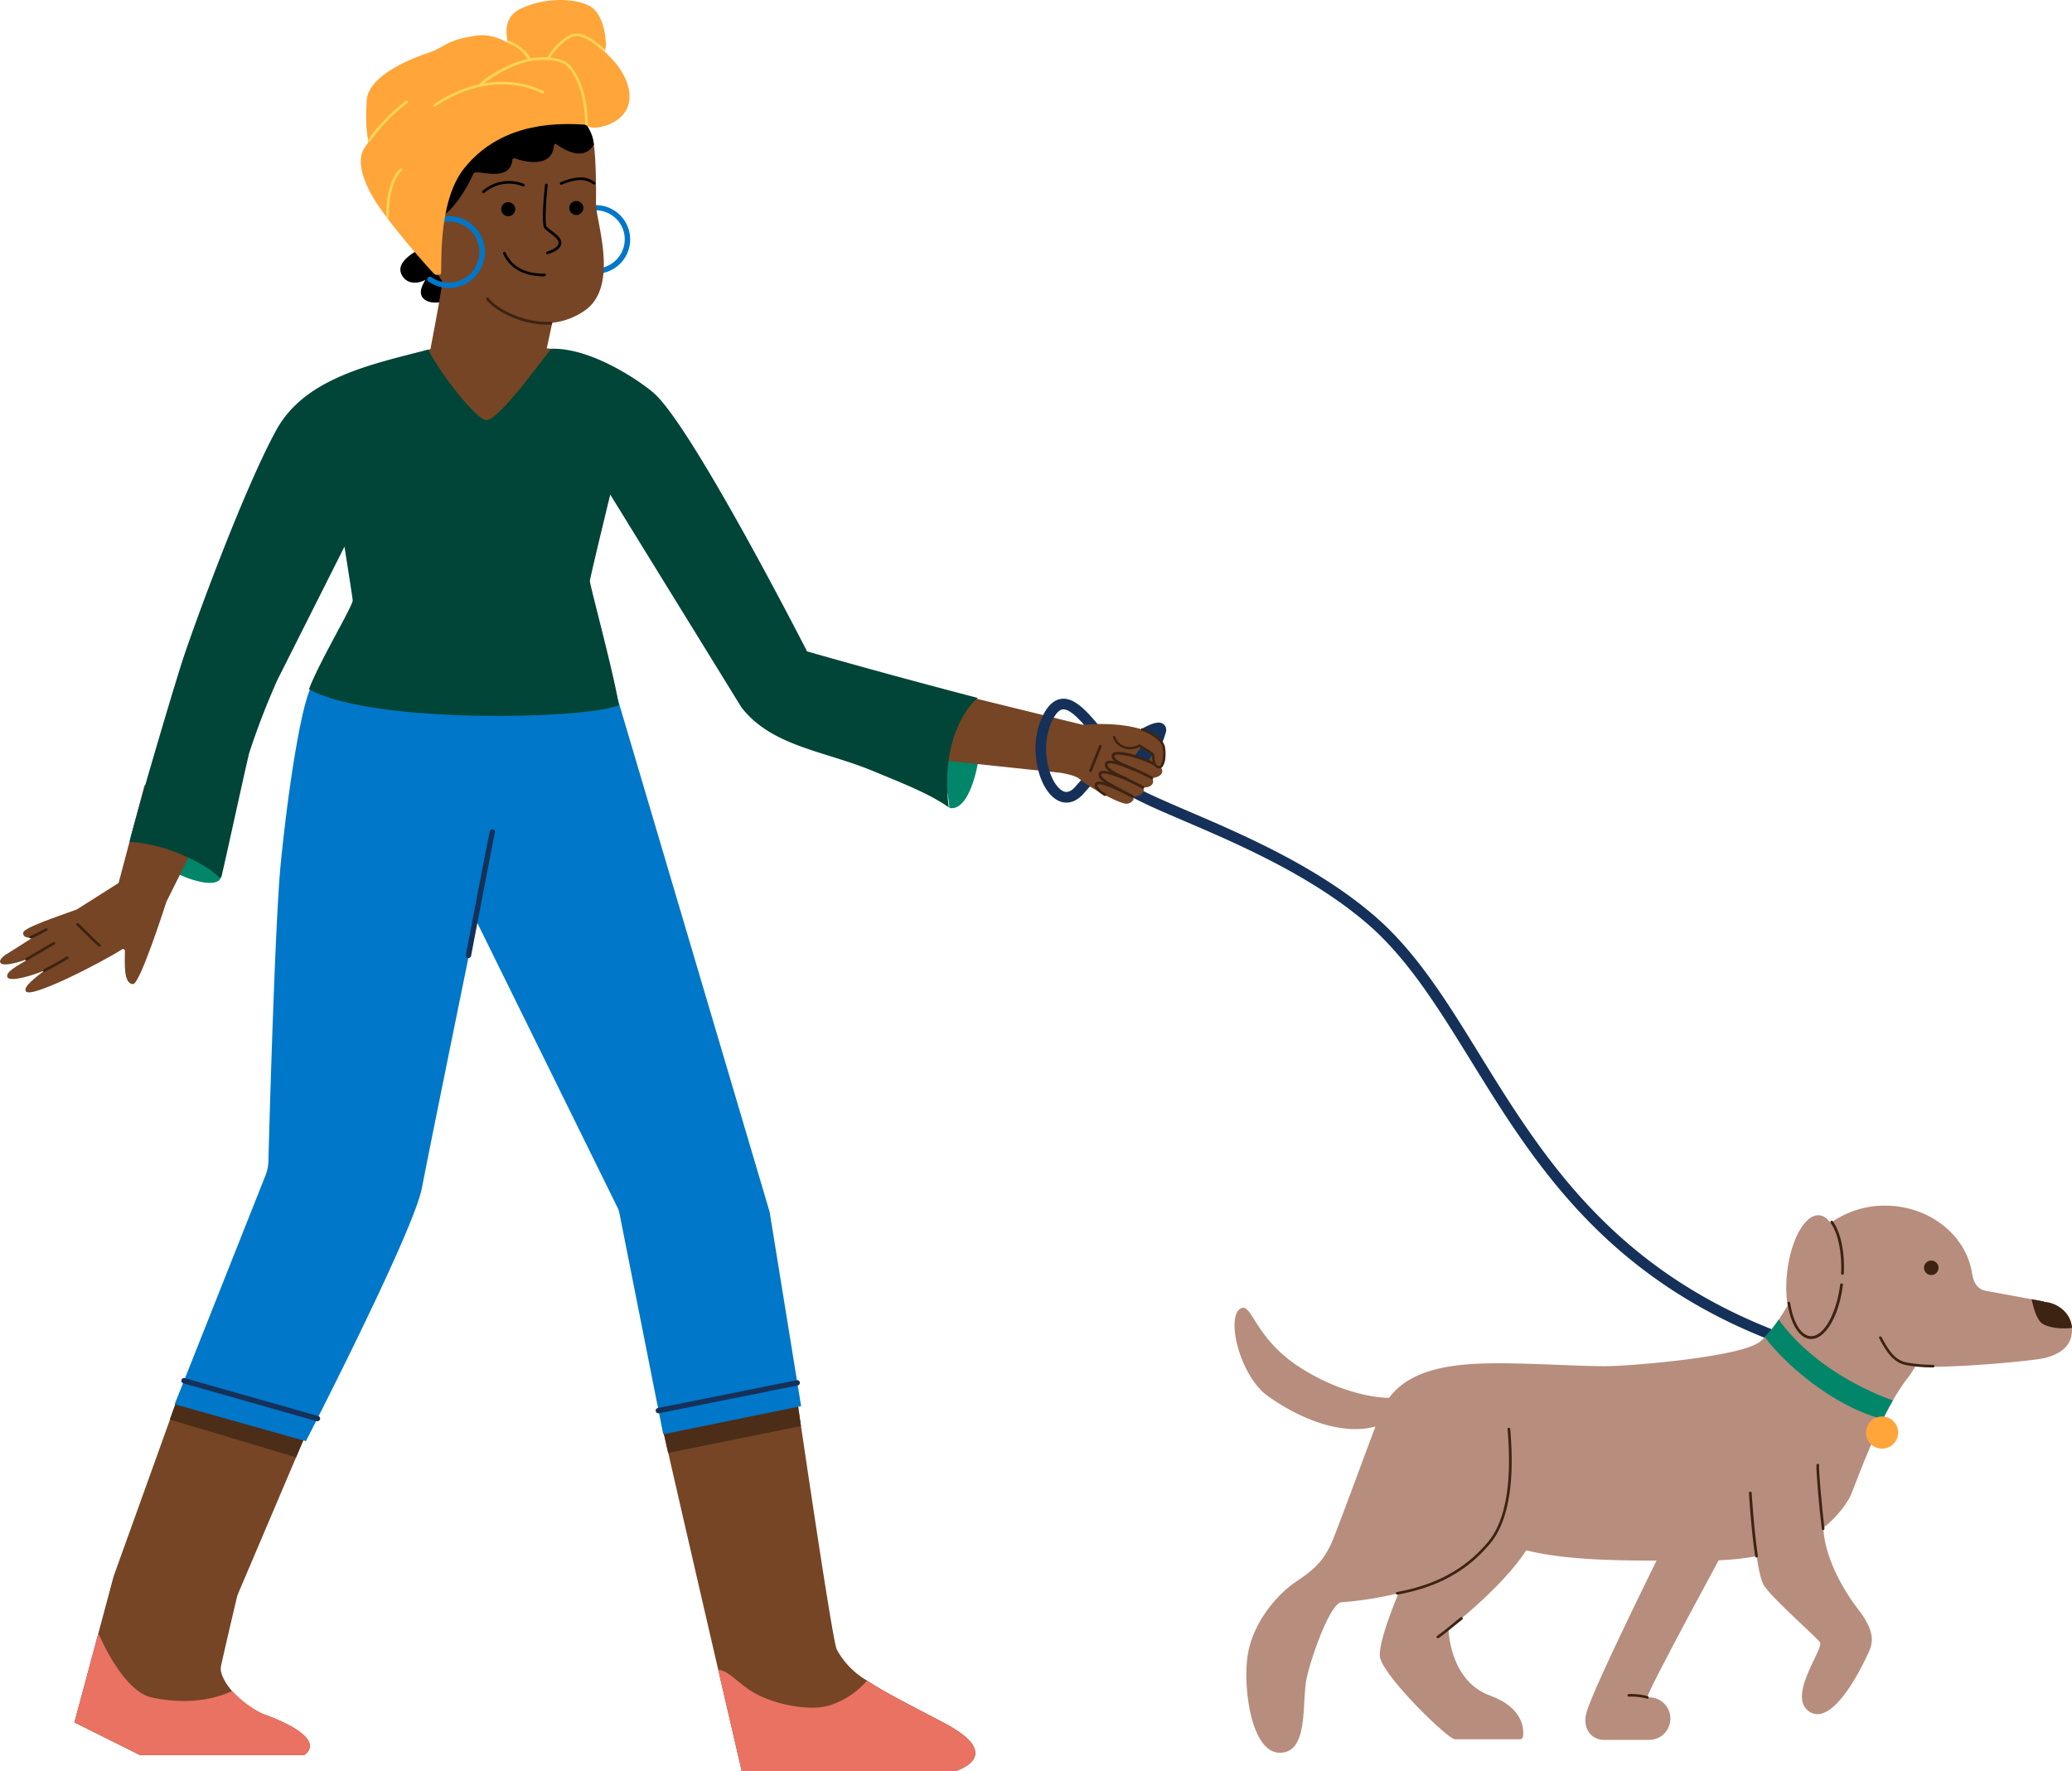 <svg xmlns="http://www.w3.org/2000/svg" viewBox="0 0 1740.1 1487.5"><path d="M353.6 208.2c-10.6 6.4-21.7 13.9-15.7 23.6 5.4 8.7 16.5 5.1 18.9 3.4s-8.2 9.8-.6 16.1 23.7.8 26.4-3.6 7.3-45.1 7.3-45.1z"/><path fill="#0077c8" d="M500.1 229.9a28.4 28.4 0 0 1-25.4-15.6c-.5-1.1-.1-2.3.9-2.9 1.1-.5 2.3-.1 2.9.9 5 9.6 15.4 14.8 26.1 12.8a24.6 24.6 0 0 0 19.7-28.4 24.5 24.5 0 0 0-28.4-19.7c-1.2.2-2.3-.6-2.5-1.7-.2-1.2.6-2.3 1.7-2.5a28.8 28.8 0 1 1 5 57.1"/><path fill="#ffa53a" d="M427.8 43.7c-1-9.2-8.8-27.7 9.9-36.6s43.7-9.2 57.2-2.2 14.4 31.8 13.8 35.3-18.9 31.5-27.2 32.5-53.7-29-53.7-29"/><path fill="#ffa53a" d="M459.1 53.6c1.3-5.5 9.2-21 21.9-23.7s25.5 12.2 31 17.6 19.5 21.6 16.2 38.6-24.9 22.6-32.5 20.8c-4.1-1-29.1-21.2-29.1-21.2z"/><path fill="#754525" d="M491.3 260.7a59.3 59.3 0 0 1-27.5 10.4l-6.8 31.6 4.1 24.2-51.8 47.2-38.2-10.2-13.3-51.5s14.3-73.2 13.5-76-15.8-22.2-16.6-23.2l12.9-31.9 10.6-26.2-8.7-25.7-3.3-9.8 8.8-3.4 47.5-18.1 37.9-14.5c3.1 1.2 6 2.5 8.6 3.7 18.1 8.5 24.6 17.2 28.1 26.7.8 2.4 1.3 4.9 1.6 7.4 2.2 15.7 1.9 44.7 1.8 50 0 14.2 19.8 68.8-9.2 89.3"/><path d="M498.8 121.4c-8.9 14.8-25.2 4.1-31.9-.4-.5-.3-1.1-.2-1.4.3l-.2.5c-1.5 19.9-24.9 14.2-32.8 11.2-.8-.3-1.8.1-2.1.9l-.1.4c-1.7 17.2-22.8 10.4-30.5 10.4-1.2 0-2.2.7-2.6 1.8-3.1 7.9-16 30.8-27.6 36l-1.9-1.3-15.5-10.4 17.4-41.5 5.5-13.1 3.3-7.9L422.6 98l46.5-10.8c18.1 8.5 24.6 17.2 28.1 26.7.8 2.5 1.3 4.9 1.6 7.5"/><path fill="#0077c8" d="M377.1 241.9c-6 0-12.1-1.8-17.3-5.5-1-.7-1.3-2.1-.6-3.1s2.1-1.3 3.1-.6a25.5 25.5 0 0 0 30.5-.8 25.7 25.7 0 0 0 4.4-36 25.7 25.7 0 0 0-36-4.4c-1 .8-2.4.6-3.2-.4s-.6-2.4.4-3.2a30.2 30.2 0 1 1 18.7 54"/><path fill="#ffa53a" d="M360.5 44.1c-11 3.6-51 18.1-52.5 40s.8 30.9 1.3 34.7-16.1 9.7 2.5 44.4c11.3 21.1 51 65.3 52.8 66.8s4.1.8 5.6.2-4-59.8 19.9-89.2c23-28.3 57.6-39.8 102.5-36.2 5.4 1.8-.2-39.8-13-48s-27.8-7.9-33.1-7.6-22.1-23-47.3-19.2-26.2 10-38.7 14.1"/><circle cx="426.8" cy="175.7" r="5.9"/><circle cx="484" cy="174.7" r="5.9"/><path d="M459.7 213.6c-.4 0-.9-.3-1-.7-.2-.6 0-1.2.6-1.5l.8-.3c2.2-.8 9-3.2 9-7.2 0-2.8-4.1-5.9-7.4-8.4-2-1.5-3.8-2.8-4.6-4-2.7-3.9.1-32.5.6-36.2.1-.6.6-1 1.3-1 .6.1 1.1.6 1 1.3-1.3 10.1-2.6 32.2-1 34.6a20 20 0 0 0 4.1 3.5c3.9 2.9 8.3 6.2 8.3 10.2 0 5.7-7.6 8.3-10.5 9.3l-.7.3zm-2.8 18.5c-11.7 0-27-3.3-34.2-18.7l-.1-.3c-.3-.6 0-1.2.5-1.5.6-.3 1.2 0 1.5.5l.1.3c5.4 11.7 16.4 17.6 32.6 17.4.6 0 1.1.5 1.1 1.1s-.5 1.1-1.1 1.1zM406 162.3a1 1 0 0 1-.8-.4c-.4-.5-.4-1.2.1-1.6a33.6 33.6 0 0 1 34.6-5.9c.6.2.9.9.6 1.5-.2.6-.9.9-1.5.6a31.4 31.4 0 0 0-32.3 5.5 1 1 0 0 1-.7.3m65.3-7.1c-.4 0-.9-.3-1-.7-.2-.6 0-1.2.6-1.5 16.6-6.7 23.2-3.7 28.6-.1.5.4.6 1 .3 1.6-.3.5-1.1.6-1.6.3-5.1-3.5-10.9-6-26.5.3z"/><path fill="#3d2312" d="M459.7 272.7c-24.4 0-46.2-13.5-51.3-21.2-.3-.5-.2-1.2.3-1.6.5-.3 1.2-.2 1.6.3 4.9 7.4 27.8 21.3 52.3 20.1.6 0 1.1.5 1.2 1.1 0 .6-.5 1.1-1.1 1.2z"/><ellipse cx="459.2" cy="300.7" fill="#754525" rx="12.8" ry="8.1"/><ellipse cx="364.9" cy="301.1" fill="#754525" rx="12.8" ry="8.1"/><path fill="#ffd457" d="M365.1 89.6a1 1 0 0 1-.9-.5c-.3-.5-.2-1.2.3-1.6 14.2-9.6 51.4-30 91.9-11.1.6.3.8.9.5 1.5s-.9.8-1.5.5C416 60 379.6 79.9 365.7 89.3z"/><path fill="#ffd457" d="M492.5 105.3c-.6 0-1.1-.5-1.1-1.1-.3-30.5-11.1-44.4-14.4-47.9-7.3-7.8-26.5-6.4-34.1-4.5a101.2 101.2 0 0 0-38.5 20.1c-.4.4-1.1.5-1.6 0-.4-.4-.5-1.1 0-1.6 5.6-5.9 23.8-16.9 39.5-20.7a63 63 0 0 1 17.4-1.4c6 .3 14.2 1.7 18.8 6.6 3.5 3.7 14.8 18.1 15.1 49.4 0 .6-.5 1.1-1.1 1.1m-182.3 13.8-.6-.2c-.5-.3-.7-1-.4-1.5 5.9-9.5 19.2-23.2 31.6-32.7.5-.4 1.2-.3 1.6.2s.3 1.2-.2 1.6a145 145 0 0 0-31.1 32.1c-.2.3-.6.5-.9.5m15.4 63.9c-.6 0-1.1-.5-1.1-1.1-.6-11.1 2-31.9 11.5-40.2.5-.4 1.2-.4 1.6.1s.4 1.2-.1 1.6c-8.9 7.8-11.3 27.7-10.7 38.4 0 .6-.5 1.1-1.2 1.2q.15 0 0 0"/><path fill="#ffd457" d="M444.9 51.3c-.4 0-.8-.2-1-.6a31.8 31.8 0 0 0-16.7-14.2c-.6-.1-1-.7-.9-1.3s.7-1 1.3-.9c2.5.5 13.8 6 18.3 15.4.3.6 0 1.2-.5 1.5zm16.2-2-.4-.1c-.6-.2-.9-.9-.6-1.5 1.7-4.4 14.2-19.2 23.5-19.5 9.2-.3 19.3 8.7 24.2 13 .5.4.5 1.1.1 1.6s-1.1.5-1.6.1c-4.7-4.1-14.2-12.7-22.6-12.5-8.3.2-20.1 14.5-21.4 18q-.6.9-1.2.9"/><path fill="#754525" d="M255.3 1474.1H117.6l-55.1-27.5 20.1-74.8 12.6-47.1.3-1 47.2-131.3 6.2-17.3 111.3 21.8-11.6 27.2-48.9 115-.6 1.8c-1.2 5.3-7.7 32.4-13.4 57.8-.4 1.9-.4 3.9 0 5.7 1.3 5 4.5 10.5 9.1 15.8 7 7.7 15.4 14.1 24.7 18.8 60.3 21.7 35.8 35.1 35.8 35.1"/><path fill="#e97262" d="M255.3 1474.1H117.6l-55.1-27.5 20.1-74.8c9.4 21.2 25.9 49.5 44.5 53.8 18.1 4.1 45 5.5 67.9-5.4 7 7.7 15.4 14.1 24.7 18.8 60.1 21.7 35.6 35.1 35.6 35.1"/><path fill="#754525" d="M802.4 1487.5H622.9l-19.7-85a72997 72997 0 0 1-47.4-205.9l25.2-8 88.4-13.2 3.3 22.3c7.8 52.8 26.9 181.2 30 187.6a67.2 67.2 0 0 0 25.5 26.2c14.5 9.7 35.2 20.1 64 35.2 53.8 28.1 10.2 40.8 10.2 40.8"/><path fill="#e97262" d="M802.4 1487.5H622.9l-19.7-85c7.9 1 11.5 6 24.3 15.5 17.8 13.2 51.9 19.6 68.5 14.5a68.1 68.1 0 0 0 32.1-21c14.5 9.7 35.2 20.1 64 35.2 53.9 28.1 10.3 40.8 10.3 40.8"/><path fill="#4c2d18" d="m260.2 1196.8-11.6 27.2c-32-9.6-79.7-24-106-31.7l6.2-17.3zm412.4.9-111.5 22.6-5.3-23.7 25.2-8 88.4-13.2z"/><path fill="#01866a" d="M820.8 643.4c-4.5 21.7-12.8 37.5-23.5 35.2-3.3-42.7-19.7-21.6-15.2-43.3s16.9-37.5 27.5-35.3 15.7 21.6 11.2 43.4m-635.1 93.1c-2.1 8.4-19.1 5.3-35.1-1.9s-26.8-16.1-23.2-24 19.4-8.4 35.4-1.2 25 18.8 22.9 27.1"/><path fill="#153159" d="M1495.7 1128.6c-.5 0-1.1-.1-1.6-.3-145.9-54.4-206-151.8-259-237.7-27.1-43.8-52.6-85.2-86.6-114.6-47.1-40.6-109.2-67.3-154.5-86.7-28.9-12.4-49.7-21.3-56.8-29.7a4.4 4.4 0 0 1 .5-6.3 4.4 4.4 0 0 1 6.3.5c5.7 6.8 27.9 16.3 53.5 27.3 45.9 19.7 108.7 46.6 156.9 88.2 35.1 30.2 61 72.2 88.4 116.7 52.3 84.7 111.5 180.7 254.5 234 2.3.9 3.5 3.5 2.6 5.8a4.6 4.6 0 0 1-4.2 2.8"/><path fill="#754525" d="m121.4 659.4-21.8 82.2-35 22.2c-15.5 5.7-44.7 15.3-45.1 19.5-.4 3.6 2.9 4.6 7.9 4.2L6.3 800.9s-8 4.4-5.9 7.8c2.5 4 20.3-2.1 25-4-10.1 6-21.4 11.7-19.1 16.1s22.8-2.1 31-5.7c-7.6 6.1-18.2 13.7-15.5 17.6 4.2 6 61.8-23.4 80.8-35.4.7-.4 1.6-.2 2.1.5.2.2.2.5.2.8 0 9.9-1.5 27.9 6.9 27.9 5.9 0 27.9-69 27.9-69l40.2-80.7z"/><path fill="#3d2312" d="M22.3 806.8c-.4 0-.8-.2-1-.6-.3-.5-.1-1.2.5-1.5l14.5-8.5 8.6-5a1 1 0 0 1 1.4.7c.2.6-.1 1.2-.6 1.4l-8.2 4.8-14.6 8.5c-.2.2-.4.2-.6.2m15 9.4c-.4 0-.8-.2-1-.6-.3-.6-.1-1.2.5-1.5 3.1-1.5 15.5-8.4 19-10.7.5-.3 1.2-.2 1.6.4.3.5.2 1.2-.4 1.6a443 443 0 0 1-19.2 10.8zm46.2-21.1-.4-.1c-.8-.3-2.7-2.1-10.8-10.1l-7.9-7.7c-.5-.4-.5-1.1-.1-1.6s1.1-.5 1.6-.1c1.6 1.4 4.7 4.5 8 7.8 3.9 3.8 9.1 9.1 10.1 9.6.5.2.8.8.6 1.4-.2.5-.6.8-1.1.8m-57.7-6.9c-.5 0-.9-.3-1.1-.7a1 1 0 0 1 .7-1.4c3.5-1.3 13-6.4 13-6.4.5-.3 1.2-.1 1.5.5.3.5.1 1.2-.5 1.5-.4.2-9.7 5.2-13.3 6.6z"/><path fill="#754525" d="M923.5 609.4c-3.7-1.9-13.4-.5-14.5-.7l-143.2-35.2-24.9 60.4c11.5.2 139.7 14.3 146.4 14.8s16.8 3 19.4 5.6"/><path fill="#153159" d="M895.6 674.1q-4.95 0-9.6-3.3c-7.6-5.4-13.4-17.1-15.5-31.1-2.3-15.2.1-30 6.9-41.6 4-6.9 8.9-10.7 14.5-11.2 11.6-1 22.5 12.3 34 26.2 3.9 4.7 7.9 9.7 11.9 13.9 3.4-2.7 6.7-5.3 10-7.6 21.8-15.6 27-12.6 28.7-11.6 2 1.2 3.7 3.8 2.5 7.7-5.9 19.1-13 28.9-22.3 30.7-6.6 1.3-13-1.8-19.3-7.1a288 288 0 0 0-27.6 27.7c-4.3 4.8-9.2 7.3-14.2 7.3m-2.5-78.3h-.5c-2.5.2-5 2.5-7.5 6.7-12.5 21.7-5.2 52.9 6.1 61 2.5 1.8 6.4 3.4 11.8-2.7a295 295 0 0 1 27.9-28 209 209 0 0 1-12-14c-8.9-10.8-18.9-23-25.8-23m51.3 37.3c3.8 3 7.4 4.7 10.5 4.1 3.5-.7 8.6-4.8 14-20.2a132 132 0 0 0-24.5 16.1"/><path fill="#754525" d="M908.6 608.9c24.4-2.5 43.1 1.1 51 4s13.3 3.7 16.8 12.1c1.2 3 4.9 15.1-1.8 19 4.1 5.4-.9 9-7 9.4 2.9 5.1-2.2 8.6-7.5 7.8 2.3 5.5-5 8.4-8.9 7.7 2.9 3.1-2.7 6.7-6.1 6.1-8.9-1.5-37.6-18-39.3-21.9s2.8-44.2 2.8-44.2"/><path fill="#3d2312" d="m951.1 670.1-.5-.1c-20.9-11.2-28-12.1-28.8-10.9-.2.3-.3.6-.2 1 .4 1.7 3.2 4.3 6.9 6.4.5.3.7 1 .4 1.5s-1 .7-1.5.4c-1.7-1-7.2-4.3-8-7.9-.2-1 0-2 .6-2.8.9-1.2 3.5-4.8 31.7 10.3.5.3.8 1 .5 1.5-.3.4-.7.6-1.1.6"/><path fill="#3d2312" d="m941.1 664.8-.6-.1-2.6-1.4c-7.2-3.8-14.4-7.8-15.3-11.6-.2-.9-.1-1.9.4-2.7 1.1-1.6 3.8-3.1 15.8 1.3a189 189 0 0 1 21.6 10c.5.3.8 1 .5 1.5s-1 .8-1.5.5c-17.2-9.2-32.7-14.6-34.5-12-.2.3-.2.5-.1.8.8 3.1 9.8 7.8 14.2 10.1l2.7 1.4c.5.3.7 1 .4 1.5a1 1 0 0 1-1 .7"/><path fill="#153159" d="m958.6 627.1-5.8 7.8 11.4 4.8 4.2-6.8z"/><g fill="#3d2312"><path d="m945.6 655-.5-.1-1.6-.7c-6.9-3-14.3-6.6-15.5-10.6-.3-1.1-.2-2.2.3-3.1 4.2-7.1 39.2 11.7 39.6 11.9.5.3.8 1 .5 1.5s-1 .8-1.5.5c-16.9-9.1-35-15.4-36.6-12.7-.2.4-.3.8-.1 1.3 1.1 3.4 10.4 7.5 14.3 9.2l1.6.7c.6.3.8.9.6 1.5-.3.4-.7.6-1.1.6"/><path d="m952.2 647.4-.4-.1-1.7-.7c-7.6-3-15.1-6.4-16.4-10.3-.4-1.1-.2-2.3.5-3.3 3-4.5 24.5 1.7 36 7.9.5.3.8 1 .5 1.5s-1 .8-1.5.5c-13.6-7.3-31.7-10.6-33-8.6-.3.5-.4.9-.2 1.4 1 3.3 10.1 6.9 15 8.9l1.7.7c.6.2.8.9.6 1.5-.2.3-.7.6-1.1.6"/><path d="m973.5 645.5-1-.2c-4-1.5-4.8-4.7-5-10.9-2.4-2.2-7-4.8-10.7-7a15.8 15.8 0 0 1-13.6.8 14.1 14.1 0 0 1-8.5-8.9.9.9 0 0 1 .7-1.2.9.9 0 0 1 1.2.7 12 12 0 0 0 7.3 7.6 14 14 0 0 0 12.4-1l.5-.3.9.5c4 2.3 9 5.1 11.5 7.6l.3.3v.4c.1 7.1 1.2 8.6 3.7 9.5.2.1.5.1 1-.2 2-1.7 3.4-8.4 2.2-15.4-.8-4.9-7.9-10.6-17.6-14.2-.5-.2-.8-.8-.6-1.3s.8-.8 1.3-.6c10.5 3.9 17.9 10.1 18.9 15.8 1.2 7.3 0 14.9-2.9 17.3a4 4 0 0 1-2 .7m-57.7 3-.4-.1c-.6-.2-.9-.9-.6-1.5l8.2-20.5c.2-.6.9-.9 1.5-.6.6.2.9.9.6 1.5l-8.2 20.5c-.3.5-.7.7-1.1.7"/></g><path fill="#0077c8" d="m646.6 1019.4-.5-2.4-128.8-434.9-28.7-29.8-111.8-17.2-.6 27.5-91.8-3.5-24.1 19.9c-9.2 22.2-19.5 94.3-24.7 148.2-4.6 48.4-9.3 214.9-10.2 248.3-.1 3.9-.9 7.7-2.3 11.4l-76.4 192.5 110.2 31s90.6-176.1 97.5-212.9c4.5-23.9 28.9-143.7 45.4-224.5l118.8 241.2a20 20 0 0 1 1.6 4.7l36.8 185.7 115.8-23.6z"/><path fill="#153159" d="M393.4 804.7h-.4c-1.2-.2-2-1.4-1.8-2.6 4.6-24 19.6-102.4 20.2-104.1a2.2 2.2 0 0 1 2.8-1.4c1.2.4 1.8 1.6 1.4 2.8-.7 2.8-14.7 75.7-20 103.6-.2.9-1.2 1.7-2.2 1.7m-126.9 389-.6-.1-112-31.8a2.2 2.2 0 0 1-1.5-2.8 2.2 2.2 0 0 1 2.8-1.5l112 31.8c1.2.3 1.9 1.6 1.6 2.8-.5 1-1.4 1.6-2.3 1.6m286.4-6.7c-1 0-2-.7-2.2-1.8-.2-1.2.5-2.4 1.8-2.6l116.6-23.4c1.2-.2 2.4.5 2.6 1.8.2 1.2-.5 2.4-1.8 2.6L553.4 1187z"/><path fill="#004537" d="M821.2 586.2a6612 6612 0 0 1-143.4-39.1c-3.4-6.6-96-187.5-128.4-216.7C540 322 498 292 463 292.9c-9.2 11.3-44.3 60-54.5 60-8.3 0-39.6-40.2-48.8-59.3-46.7 12.2-103.4 23.4-127.6 67.5-27.4 49.9-68.3 161.8-78 191.1S107.8 707 108.9 707.1c31.6 1.5 64.5 19 75.2 29.8.6.6 1.7 0 1.9-.8 3.2-12.7 19.7-89.3 23.3-103.7A624 624 0 0 1 233 571l56.3-111.9c2.8 18.1 6.7 42.4 6.9 45.1.4 4.2-28.7 52.8-36.7 74.6 52 29.5 232.6 25.4 260.2 13.5-3.5-23.9-24.3-100.8-24.3-104.2 0-2 9.3-40.6 17.1-72.7L622.6 594c25.3 32.9 69.7 36.6 110.4 53.5 23.3 9.7 47.4 18.9 63.8 30.6-7.9-61.3 20.1-89.1 24.4-91.9"/><path fill="#b78d7e" d="M1616.2 1133.7s-8.9 16.9-13 22.2c-5 6.4-9.5 13.2-13.5 20.3-2.9 5.1-5.8 10.4-8.4 15.8-14.9 30-25.5 61.7-28.2 66.3-15.3 26-48.6 52.4-121.2 52.4-71.1 0-136.8 2.2-179.3-18.9-2.7 4.5-6 8.6-9.6 12.4-29 29.3-85.6 39.3-116.3 41.5-10 .7-26.5 49.3-29.5 64.6-4 21 1.9 61.8-22.4 61.8-23.4 0-30.7-52-27.3-79.6s23.6-52.8 42.4-65.1 22.8-21 27-28.6 38.8-103.8 43.8-114.7c13.9-30.6 48.3-37.7 84.4-38.9 32.5-1.1 81.6 2.6 105.7 2.2 22.3-.4 112.5-8 127.4-20.7a70 70 0 0 0 4-3.7 112 112 0 0 0 11.7-14.8c5.6-8.3 10.7-17 15.4-25.9z"/><path fill="#b78d7e" d="M1740.1 1116.6c0 12.9-8 19.8-21.7 23.7-10.4 3-94.1 10.3-112.7 6.6-34.3-6.9-42.5-36-82.4-25.7-1.8 1-3.9 1.4-6 1.2-12.1-1.3-19.5-25.1-16.5-53.1s15.1-49.8 27.2-48.6c3.5.4 6.7 2.7 9.3 6.5a77.8 77.8 0 0 1 45.8-14.6c36.8 0 68.1 24.5 73.1 57 2 12.9 9.5 14.1 11.4 14.5l38.6 7.1 10.3 1.9v.3c12.7 1 22.8 10.3 23.5 21.9zm-564.9 56.6c-12 3.1-49-1.8-85.4-26s-38.5-53.5-47.9-48.2c-12.6 7.1-.8 56.4 22.7 73.4s65.5 37.7 99.2 22.7 11.4-21.9 11.4-21.9m351.4 57.4c-.5 4.3 3.1 43.6 5.4 59.9s11.7 39.3 28.8 61.5 10.5 31.4 6.6 39.8-28.1 58.4-47.7 45.9 12.5-53.3 8.7-58.4-40.3-37-47.1-47.9-10.7-68.6-11.2-77.3"/><path fill="#3d2312" d="M1475.1 1308.1c-.5 0-1-.4-1.1-1-3.4-22.8-5.1-51.9-5.2-53.1 0-.6.4-1.2 1.1-1.2.6 0 1.2.4 1.2 1.1.1 1.2 1.8 30.2 5.2 52.9.1.6-.3 1.2-.9 1.3zm56-22.9c-.6 0-1-.4-1.1-1-2.3-18.8-5-49.8-4.5-53.8.1-.6.6-1.1 1.2-1s1.1.6 1 1.2c-.4 3.5 2.2 33.8 4.5 53.3.1.6-.4 1.2-1 1.3z"/><path fill="#b78d7e" d="M1385.1 1425.6h-1.6c-.8-4.1 72.2-137.8 72.2-137.8l-55 3.7s-63.5 127.4-68.5 147.4c-3.4 13.8 5 22.4 14.8 22.4h38c9.9 0 17.8-8 17.8-17.8.1-9.9-7.9-17.9-17.7-17.9m-163.3 35.2h54.6c1.4 0 2.5-1 2.7-2.4.8-6.4.1-24.2-27.7-34.3-34.4-12.5-34.9-55.9-34.9-55.9s53.5-41.3 69.9-74.2-48.7-38-48.7-38l-63.3 63 3.1 12s-22 50-18.3 62c5.2 17.6 56.8 67.6 62.6 67.8"/><path fill="#3d2312" d="M1173.4 1339.3c-.5 0-1-.4-1.1-.9-.1-.6.3-1.2.9-1.3 33.4-6.1 57.7-19.6 76.6-42.2 21.8-26.2 17.6-77.6 16.3-94.5a1 1 0 0 1 1-1.2 1 1 0 0 1 1.2 1c1.4 17.1 5.6 69.3-16.8 96.1-19.2 23.1-44 36.8-77.9 43zm34.2 36.7a1 1 0 0 1-.9-.5c-.4-.5-.2-1.2.3-1.6 4.3-3 10.2-7.8 14.4-11.3l5.2-4.2c.5-.4 1.2-.3 1.6.2s.3 1.2-.2 1.6l-5.1 4.1c-4.3 3.5-10.2 8.4-14.6 11.4zm175.9 50.7h-.3a50 50 0 0 0-15.3-1.7c-.6 0-1.1-.5-1.1-1.1s.5-1.1 1.1-1.1a54 54 0 0 1 15.9 1.8c.6.2.9.8.8 1.4-.1.4-.6.7-1.1.7m163.8-356c-.7 0-1.2-.6-1.1-1.2.8-17.6-2.6-33.8-8.8-42.4-.4-.5-.3-1.2.2-1.6s1.2-.3 1.6.2c6.6 9.1 10.1 25.4 9.3 43.8-.1.8-.6 1.2-1.2 1.2m-26.2 53.9h-.9c-9-.7-16.3-12.2-19-30-.1-.6.3-1.2.9-1.3s1.2.3 1.3.9c2.6 16.7 9.1 27.4 17 28 10.8.9 21.8-18.2 25-43.3.1-.6.6-1.1 1.3-1 .6.1 1.1.6 1 1.3-3.3 26.2-14.6 45.4-26.6 45.4m219-9.3c-7.7.9-17.5.4-24.1-3.1-5.1-2.7-8-12.4-9.8-21l10.3 1.9v.3c12.8 1 22.9 10.4 23.6 21.9"/><circle cx="1621.9" cy="1064.8" r="6.1" fill="#3d2312"/><path fill="#3d2312" d="M1622.5 1148.5c-7.3 0-14.7-.7-21.9-2-11.3-2.3-16.9-12.5-21.5-20.8l-.9-1.7c-.3-.5-.1-1.2.4-1.5s1.2-.1 1.5.4l.9 1.7c4.6 8.3 9.7 17.6 20 19.7 7.4 1.4 14.9 2 22.5 2 .6 0 1.1.5 1.1 1.1s-.5 1.1-1.1 1.1z"/><path fill="#01866a" d="M1589.7 1176.2c-2.9 5.1-5.8 10.4-8.4 15.8-41.8-10.9-82.1-46.1-99.2-69a112 112 0 0 0 11.7-14.8c30.1 42 80.3 62.5 95.9 68"/><circle cx="1580.6" cy="1203.2" r="13.5" fill="#ffa53a"/></svg>